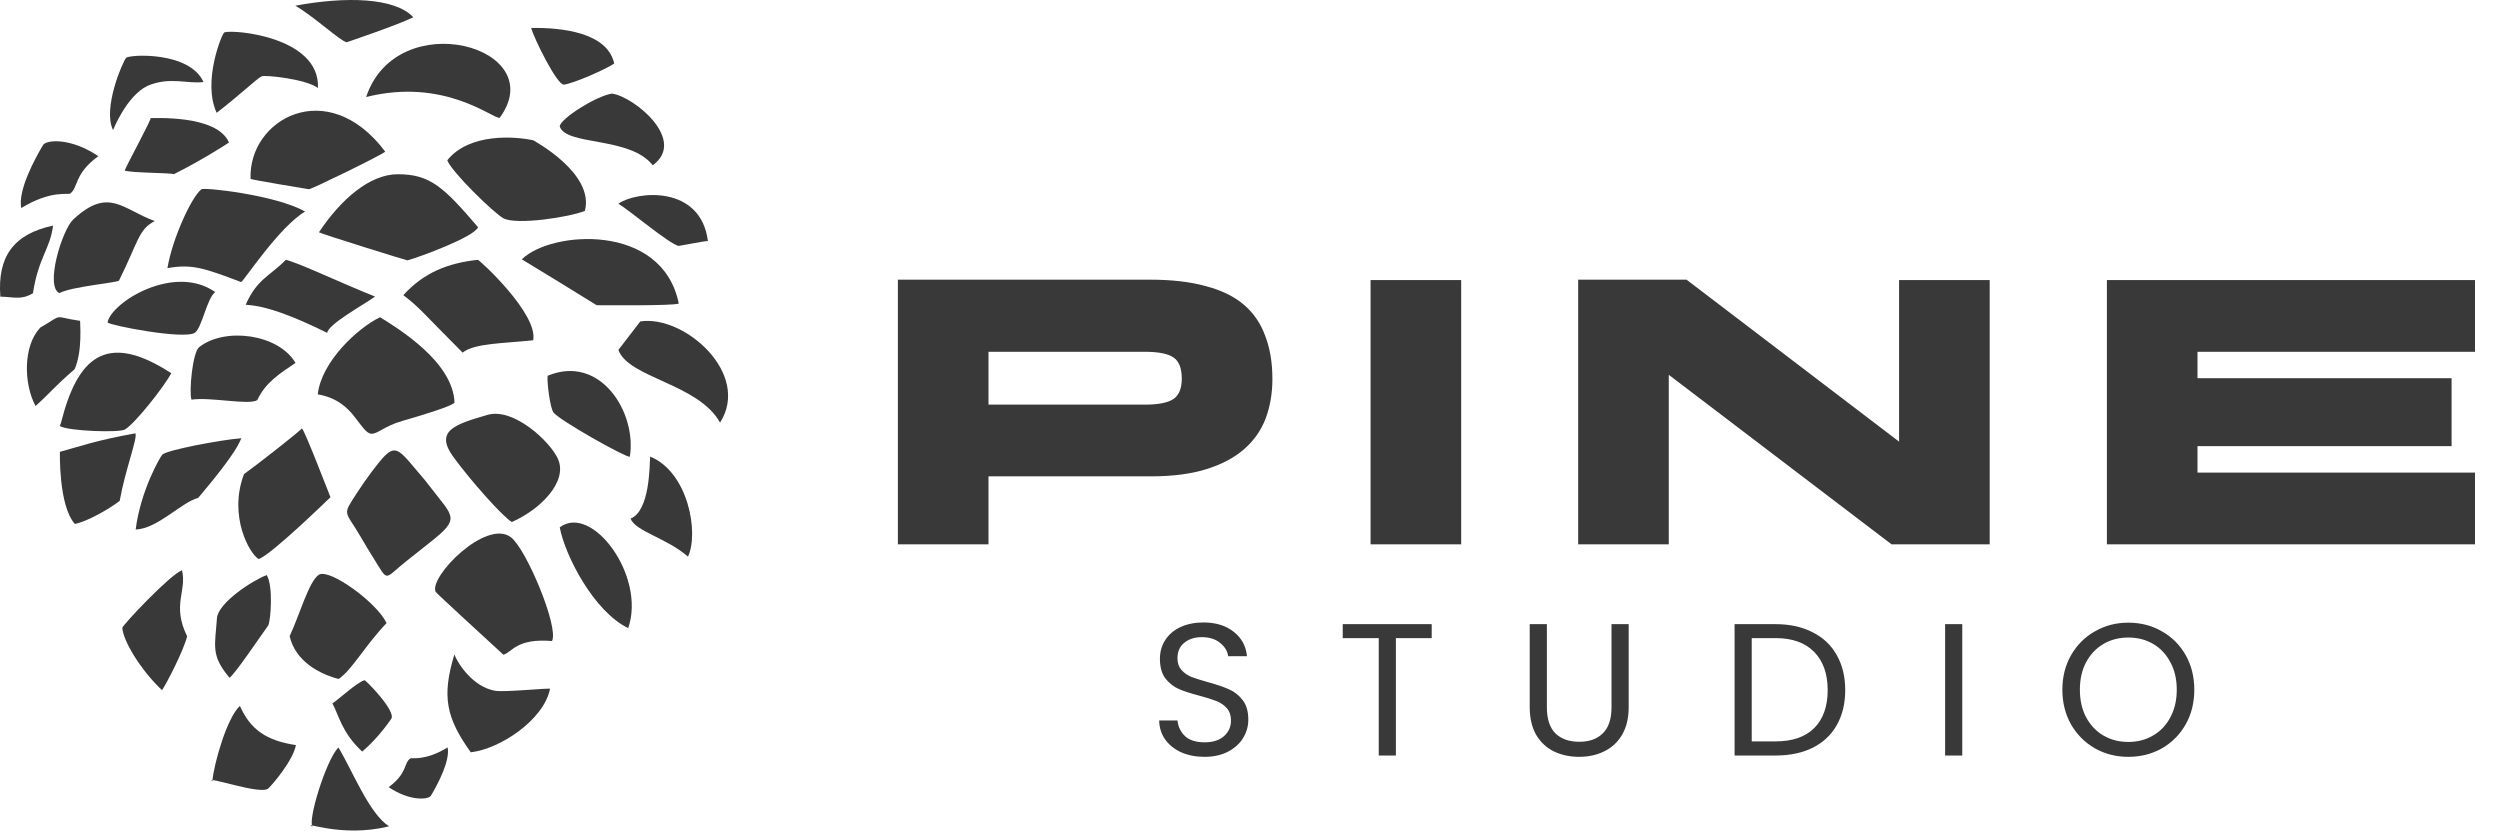 <svg xmlns="http://www.w3.org/2000/svg" width="129" height="43" viewBox="0 0 129 43" fill="none"><path fill-rule="evenodd" clip-rule="evenodd" d="M19.153 24.381C18.897 24.72 18.646 25.085 18.438 25.406C17.631 26.644 17.797 26.3 18.601 27.684C18.812 28.044 19.042 28.434 19.261 28.781C20.073 30.076 19.779 29.895 20.964 28.958C21.368 28.638 21.839 28.264 22.265 27.926C23.765 26.733 23.379 26.667 22.227 25.16C21.894 24.724 21.934 24.787 21.588 24.378C20.386 22.955 20.36 22.777 19.152 24.38L19.153 24.381Z" fill="#393939"></path><path fill-rule="evenodd" clip-rule="evenodd" d="M26.927 13.383C26.947 13.389 30.227 15.395 30.789 15.749C30.789 15.749 34.888 15.789 35.025 15.66C34.172 11.46 28.408 11.903 26.927 13.383Z" fill="#393939"></path><path fill-rule="evenodd" clip-rule="evenodd" d="M20.757 21.72C21.927 21.385 23.281 20.964 23.453 20.779C23.387 18.682 20.561 16.958 19.611 16.369C18.463 16.917 16.584 18.66 16.395 20.348C17.396 20.518 17.936 21.046 18.287 21.496C18.661 21.977 18.898 22.351 19.142 22.379C19.464 22.417 19.823 21.988 20.757 21.72H20.757Z" fill="#393939"></path><path fill-rule="evenodd" clip-rule="evenodd" d="M25.157 21.407C23.472 21.896 22.41 22.23 23.394 23.578C24.3 24.824 25.985 26.707 26.413 26.936C27.888 26.283 29.307 24.86 28.794 23.688C28.403 22.791 26.503 21.017 25.157 21.407Z" fill="#393939"></path><path fill-rule="evenodd" clip-rule="evenodd" d="M14.946 32.824C15.24 34.132 16.505 34.784 17.475 35.035C18.179 34.55 18.812 33.341 19.947 32.151C19.443 31.086 17.025 29.338 16.466 29.649C15.952 29.937 15.414 31.857 14.945 32.824H14.946Z" fill="#393939"></path><path fill-rule="evenodd" clip-rule="evenodd" d="M20.811 15.229C21.689 15.903 21.73 16.051 23.871 18.195C24.481 17.706 25.965 17.724 27.512 17.558C27.782 16.2 24.729 13.398 24.655 13.406C23.101 13.578 21.877 14.062 20.811 15.229H20.811Z" fill="#393939"></path><path fill-rule="evenodd" clip-rule="evenodd" d="M7 27.324C8.134 27.283 9.377 25.902 10.226 25.692C12.374 23.158 12.345 22.776 12.461 22.612C11.308 22.703 8.579 23.232 8.375 23.46C8.285 23.544 7.259 25.285 7 27.323V27.324Z" fill="#393939"></path><path fill-rule="evenodd" clip-rule="evenodd" d="M23.08 8.269C23.285 8.854 25.471 10.985 25.973 11.262C26.632 11.626 29.39 11.211 30.182 10.879C30.68 8.936 27.556 7.274 27.52 7.24C26.605 7.037 24.224 6.844 23.08 8.269V8.269Z" fill="#393939"></path><path fill-rule="evenodd" clip-rule="evenodd" d="M26.367 27.725C25.089 26.746 22.108 29.779 22.481 30.543C22.514 30.612 25.57 33.408 25.977 33.785C26.434 33.646 26.653 32.925 28.484 33.077C28.851 32.377 27.162 28.335 26.367 27.725Z" fill="#393939"></path><path fill-rule="evenodd" clip-rule="evenodd" d="M16.458 11.986C16.612 12.081 20.999 13.444 21.026 13.436C21.685 13.252 24.465 12.225 24.668 11.726C22.912 9.677 22.204 8.979 20.504 8.991C19.081 9.002 17.596 10.272 16.458 11.986Z" fill="#393939"></path><path fill-rule="evenodd" clip-rule="evenodd" d="M12.589 24.465C11.765 26.648 12.901 28.606 13.349 28.847C14.021 28.612 16.905 25.789 17.053 25.657C16.905 25.291 15.739 22.257 15.583 22.108C15.253 22.425 13.25 23.992 12.589 24.465Z" fill="#393939"></path><path fill-rule="evenodd" clip-rule="evenodd" d="M25.783 6.08C28.477 2.411 20.481 0.225 18.893 5.006C22.945 3.991 25.426 6.136 25.783 6.08Z" fill="#393939"></path><path fill-rule="evenodd" clip-rule="evenodd" d="M28.557 21.28C28.84 21.674 32.249 23.593 32.499 23.57C32.871 21.302 30.991 18.255 28.257 19.389C28.216 19.714 28.384 21.04 28.557 21.28H28.557Z" fill="#393939"></path><path fill-rule="evenodd" clip-rule="evenodd" d="M13.274 20.648C13.701 19.732 14.431 19.277 15.249 18.726C14.367 17.231 11.609 16.867 10.277 17.911C9.936 18.178 9.747 20.201 9.879 20.622C10.871 20.476 12.838 20.918 13.273 20.648H13.274Z" fill="#393939"></path><path fill-rule="evenodd" clip-rule="evenodd" d="M33.681 8.529C35.469 7.228 32.702 4.978 31.577 4.829C30.739 4.962 28.932 6.114 28.882 6.517C29.189 7.538 32.519 7.026 33.681 8.529Z" fill="#393939"></path><path fill-rule="evenodd" clip-rule="evenodd" d="M16.883 17.177C16.936 16.725 18.743 15.741 19.353 15.304C17.514 14.568 15.485 13.592 14.749 13.406C13.955 14.227 13.259 14.389 12.676 15.728C12.998 15.752 14.018 15.752 16.883 17.177L16.883 17.177Z" fill="#393939"></path><path fill-rule="evenodd" clip-rule="evenodd" d="M12.929 9.231C12.959 9.272 15.792 9.743 15.938 9.764C16.058 9.779 19.802 7.947 19.877 7.823C16.885 3.844 12.799 6.171 12.93 9.231H12.929Z" fill="#393939"></path><path fill-rule="evenodd" clip-rule="evenodd" d="M24.291 38.818C25.783 38.654 28.06 37.156 28.382 35.545C28.394 35.482 26.042 35.73 25.55 35.644C24.414 35.448 23.647 34.277 23.444 33.774C22.797 35.924 23.006 37.02 24.291 38.818Z" fill="#393939"></path><path fill-rule="evenodd" clip-rule="evenodd" d="M3.09 21.984C3.5 22.245 6.157 22.339 6.449 22.161C7.003 21.824 8.515 19.886 8.836 19.257C5.431 17.04 3.986 18.503 3.151 21.802C3.132 21.863 3.11 21.923 3.09 21.984Z" fill="#393939"></path><path fill-rule="evenodd" clip-rule="evenodd" d="M8.64 13.837C9.914 13.6 10.593 13.858 12.443 14.555C12.583 14.496 14.415 11.694 15.741 10.919C14.318 10.078 10.424 9.631 10.384 9.776C9.897 10.146 8.893 12.298 8.64 13.837Z" fill="#393939"></path><path fill-rule="evenodd" clip-rule="evenodd" d="M11.18 5.821C12.365 4.91 13.25 4.059 13.5 3.939C13.667 3.86 15.755 4.067 16.407 4.54C16.518 1.891 12.029 1.508 11.576 1.672C11.462 1.71 10.428 4.212 11.18 5.821L11.18 5.821Z" fill="#393939"></path><path fill-rule="evenodd" clip-rule="evenodd" d="M6.175 25.846C6.474 24.197 7.104 22.616 6.988 22.36C4.985 22.714 4.072 23.049 3.092 23.315C3.092 23.315 3.015 26.094 3.863 27.036C4.493 26.909 5.579 26.3 6.176 25.846L6.175 25.846Z" fill="#393939"></path><path fill-rule="evenodd" clip-rule="evenodd" d="M37.154 21.806C38.77 19.284 35.314 16.241 33.039 16.585L31.908 18.057C32.44 19.51 36.037 19.795 37.154 21.806L37.154 21.806Z" fill="#393939"></path><path fill-rule="evenodd" clip-rule="evenodd" d="M3.065 15.124C3.702 14.781 6.087 14.585 6.142 14.475C7.133 12.485 7.143 11.835 7.986 11.407C6.303 10.79 5.606 9.63 3.783 11.322C3.198 11.864 2.312 14.793 3.065 15.124Z" fill="#393939"></path><path fill-rule="evenodd" clip-rule="evenodd" d="M6.432 8.8C6.824 8.925 8.472 8.907 8.984 8.981C10.359 8.289 11.511 7.557 11.815 7.354C11.197 5.903 7.928 6.109 7.762 6.093C7.908 6.007 6.596 8.393 6.432 8.8Z" fill="#393939"></path><path fill-rule="evenodd" clip-rule="evenodd" d="M11.84 34.968C12.069 34.868 13.5 32.737 13.842 32.272C13.977 31.991 14.101 30.215 13.763 29.675C13.03 29.944 11.257 31.104 11.195 31.894C11.099 33.312 10.861 33.812 11.84 34.968Z" fill="#393939"></path><path fill-rule="evenodd" clip-rule="evenodd" d="M35.5 28.722C36.077 27.502 35.512 24.358 33.547 23.559C33.519 24.005 33.536 26.366 32.539 26.759C32.773 27.412 34.388 27.754 35.5 28.722V28.722Z" fill="#393939"></path><path fill-rule="evenodd" clip-rule="evenodd" d="M10.949 40.324C10.544 39.984 13.451 41.044 13.843 40.684C14.075 40.47 15.12 39.243 15.27 38.446C13.735 38.223 12.902 37.619 12.379 36.424C11.696 37.063 11.049 39.386 10.949 40.324Z" fill="#393939"></path><path fill-rule="evenodd" clip-rule="evenodd" d="M17.153 36.298C17.48 36.886 17.622 37.787 18.689 38.782C19.027 38.499 19.641 37.892 20.188 37.093C20.462 36.696 18.829 35.042 18.807 35.101C18.459 35.18 17.448 36.104 17.152 36.298H17.153Z" fill="#393939"></path><path fill-rule="evenodd" clip-rule="evenodd" d="M6.312 32.395C6.343 33.045 7.237 34.553 8.361 35.614C8.613 35.24 9.467 33.581 9.656 32.836C8.858 31.202 9.65 30.531 9.392 29.423C8.765 29.659 6.305 32.276 6.312 32.395Z" fill="#393939"></path><path fill-rule="evenodd" clip-rule="evenodd" d="M32.416 32.412C33.345 29.718 30.536 25.963 28.882 27.211C29.165 28.699 30.661 31.567 32.416 32.412Z" fill="#393939"></path><path fill-rule="evenodd" clip-rule="evenodd" d="M36.528 12.437C36.158 9.53 32.847 9.852 31.908 10.511C32.483 10.854 34.49 12.556 35.012 12.691C35.031 12.696 36.359 12.433 36.528 12.437Z" fill="#393939"></path><path fill-rule="evenodd" clip-rule="evenodd" d="M1.834 20.949C2.597 20.267 2.771 19.984 3.849 19.053C4.273 18.11 4.121 16.615 4.134 16.556C2.663 16.343 3.345 16.161 2.071 16.91C1.181 17.859 1.223 19.819 1.834 20.949H1.834Z" fill="#393939"></path><path fill-rule="evenodd" clip-rule="evenodd" d="M5.833 6.714C5.833 6.714 6.52 4.964 7.603 4.433C8.747 3.937 9.691 4.343 10.501 4.232C9.775 2.632 6.672 2.813 6.511 2.983C6.344 3.16 5.281 5.585 5.833 6.713V6.714Z" fill="#393939"></path><path fill-rule="evenodd" clip-rule="evenodd" d="M27.41 1.441C27.518 1.906 28.747 4.419 29.104 4.367C29.636 4.289 31.244 3.582 31.693 3.279C31.34 1.668 28.985 1.42 27.41 1.441Z" fill="#393939"></path><path fill-rule="evenodd" clip-rule="evenodd" d="M21.326 0.889C20.376 -0.131 17.838 -0.19 15.24 0.293C16.293 0.92 17.521 2.092 17.887 2.181C17.887 2.181 20.589 1.267 21.326 0.889V0.889Z" fill="#393939"></path><path fill-rule="evenodd" clip-rule="evenodd" d="M2.233 7.464C1.784 8.214 0.914 9.835 1.097 10.734C2.65 9.788 3.514 10.068 3.622 9.987C4.061 9.658 3.798 9 5.072 8.056C3.67 7.115 2.452 7.205 2.234 7.464H2.233Z" fill="#393939"></path><path fill-rule="evenodd" clip-rule="evenodd" d="M22.228 41.071C22.572 40.497 23.238 39.255 23.098 38.567C21.909 39.291 21.247 39.077 21.164 39.139C20.828 39.391 21.03 39.894 20.054 40.617C21.128 41.339 22.061 41.27 22.227 41.071H22.228Z" fill="#393939"></path><path fill-rule="evenodd" clip-rule="evenodd" d="M16.132 42.66C15.496 42.315 17.61 43.261 20.08 42.636C19.064 42.021 18.164 39.72 17.461 38.567C16.811 39.244 15.856 42.383 16.132 42.66Z" fill="#393939"></path><path fill-rule="evenodd" clip-rule="evenodd" d="M5.549 16.64C5.657 16.788 9.566 17.552 10.069 17.16C10.427 16.881 10.677 15.395 11.105 15.07C8.979 13.579 5.731 15.607 5.549 16.641V16.64Z" fill="#393939"></path><path fill-rule="evenodd" clip-rule="evenodd" d="M1.7 15.134C1.982 13.282 2.591 12.847 2.738 11.64C0.703 12.077 -0.139 13.236 0.018 15.307C0.743 15.322 1.076 15.495 1.7 15.133V15.134Z" fill="#393939"></path><path d="M46.331 14.431H59.344C60.461 14.431 61.415 14.541 62.208 14.762C63.013 14.97 63.669 15.288 64.175 15.716C64.682 16.145 65.052 16.684 65.285 17.333C65.532 17.97 65.656 18.71 65.656 19.554C65.656 20.294 65.539 20.976 65.305 21.6C65.071 22.21 64.701 22.736 64.195 23.178C63.688 23.619 63.039 23.963 62.246 24.21C61.454 24.457 60.5 24.58 59.383 24.58H51.006V28.087H46.331V14.431ZM51.006 20.879H59.071C59.772 20.879 60.266 20.782 60.552 20.587C60.837 20.392 60.98 20.041 60.98 19.535C60.98 19.002 60.837 18.639 60.552 18.444C60.266 18.249 59.772 18.152 59.071 18.152H51.006V20.879ZM70.721 14.45H75.397V28.087H70.721V14.45ZM102.668 28.087H97.603L86.109 19.34V28.087H81.433V14.431H87.025L97.992 22.788V14.45H102.668V28.087ZM113.391 18.152V19.515H126.502V23.022H113.391V24.386H127.71V28.087H108.716V14.45H127.71V18.152H113.391Z" fill="#393939"></path><path d="M62.157 39.053C61.71 39.053 61.308 38.976 60.951 38.82C60.601 38.658 60.325 38.438 60.124 38.159C59.923 37.873 59.82 37.546 59.813 37.176H60.757C60.789 37.494 60.919 37.763 61.146 37.984C61.379 38.198 61.716 38.304 62.157 38.304C62.579 38.304 62.909 38.201 63.149 37.993C63.396 37.779 63.519 37.507 63.519 37.176C63.519 36.917 63.447 36.706 63.305 36.544C63.162 36.382 62.984 36.259 62.77 36.175C62.556 36.09 62.267 35.999 61.904 35.902C61.457 35.786 61.097 35.669 60.825 35.552C60.559 35.435 60.329 35.254 60.134 35.008C59.946 34.755 59.852 34.417 59.852 33.996C59.852 33.626 59.946 33.299 60.134 33.014C60.322 32.728 60.585 32.508 60.922 32.352C61.266 32.197 61.658 32.119 62.099 32.119C62.734 32.119 63.253 32.278 63.655 32.596C64.063 32.913 64.294 33.335 64.345 33.86H63.373C63.34 33.6 63.204 33.374 62.964 33.179C62.724 32.978 62.407 32.877 62.011 32.877C61.642 32.877 61.34 32.975 61.107 33.169C60.873 33.357 60.757 33.623 60.757 33.967C60.757 34.213 60.825 34.414 60.961 34.57C61.103 34.725 61.275 34.845 61.476 34.93C61.684 35.008 61.972 35.098 62.342 35.202C62.789 35.325 63.149 35.448 63.422 35.572C63.694 35.688 63.927 35.873 64.122 36.126C64.316 36.372 64.413 36.709 64.413 37.137C64.413 37.468 64.326 37.779 64.151 38.071C63.976 38.363 63.717 38.6 63.373 38.781C63.029 38.963 62.624 39.053 62.157 39.053ZM73.876 32.206V32.926H72.028V38.985H71.143V32.926H69.285V32.206H73.876ZM79.819 32.206V36.495C79.819 37.099 79.964 37.546 80.256 37.838C80.554 38.13 80.966 38.275 81.491 38.275C82.01 38.275 82.415 38.13 82.707 37.838C83.005 37.546 83.154 37.099 83.154 36.495V32.206H84.04V36.486C84.04 37.05 83.926 37.526 83.699 37.916C83.472 38.298 83.164 38.583 82.775 38.771C82.393 38.959 81.961 39.053 81.482 39.053C81.002 39.053 80.567 38.959 80.178 38.771C79.796 38.583 79.491 38.298 79.264 37.916C79.044 37.526 78.933 37.05 78.933 36.486V32.206H79.819ZM91.614 32.206C92.353 32.206 92.992 32.346 93.53 32.625C94.075 32.897 94.49 33.289 94.775 33.801C95.067 34.314 95.213 34.917 95.213 35.611C95.213 36.304 95.067 36.907 94.775 37.419C94.49 37.925 94.075 38.314 93.53 38.587C92.992 38.852 92.353 38.985 91.614 38.985H89.504V32.206H91.614ZM91.614 38.256C92.489 38.256 93.157 38.026 93.618 37.565C94.078 37.099 94.308 36.447 94.308 35.611C94.308 34.768 94.075 34.109 93.608 33.636C93.147 33.163 92.483 32.926 91.614 32.926H90.389V38.256H91.614ZM101.253 32.206V38.985H100.368V32.206H101.253ZM109.822 39.053C109.193 39.053 108.619 38.907 108.1 38.616C107.582 38.318 107.17 37.906 106.865 37.381C106.567 36.849 106.418 36.252 106.418 35.591C106.418 34.93 106.567 34.336 106.865 33.811C107.17 33.279 107.582 32.868 108.1 32.576C108.619 32.278 109.193 32.129 109.822 32.129C110.457 32.129 111.034 32.278 111.553 32.576C112.072 32.868 112.48 33.276 112.779 33.801C113.077 34.327 113.226 34.923 113.226 35.591C113.226 36.259 113.077 36.855 112.779 37.381C112.48 37.906 112.072 38.318 111.553 38.616C111.034 38.907 110.457 39.053 109.822 39.053ZM109.822 38.285C110.295 38.285 110.72 38.175 111.096 37.954C111.479 37.734 111.777 37.419 111.991 37.011C112.211 36.602 112.321 36.129 112.321 35.591C112.321 35.046 112.211 34.573 111.991 34.171C111.777 33.763 111.482 33.448 111.106 33.228C110.73 33.007 110.302 32.897 109.822 32.897C109.342 32.897 108.914 33.007 108.538 33.228C108.162 33.448 107.864 33.763 107.643 34.171C107.429 34.573 107.322 35.046 107.322 35.591C107.322 36.129 107.429 36.602 107.643 37.011C107.864 37.419 108.162 37.734 108.538 37.954C108.921 38.175 109.349 38.285 109.822 38.285Z" fill="#393939"></path></svg>